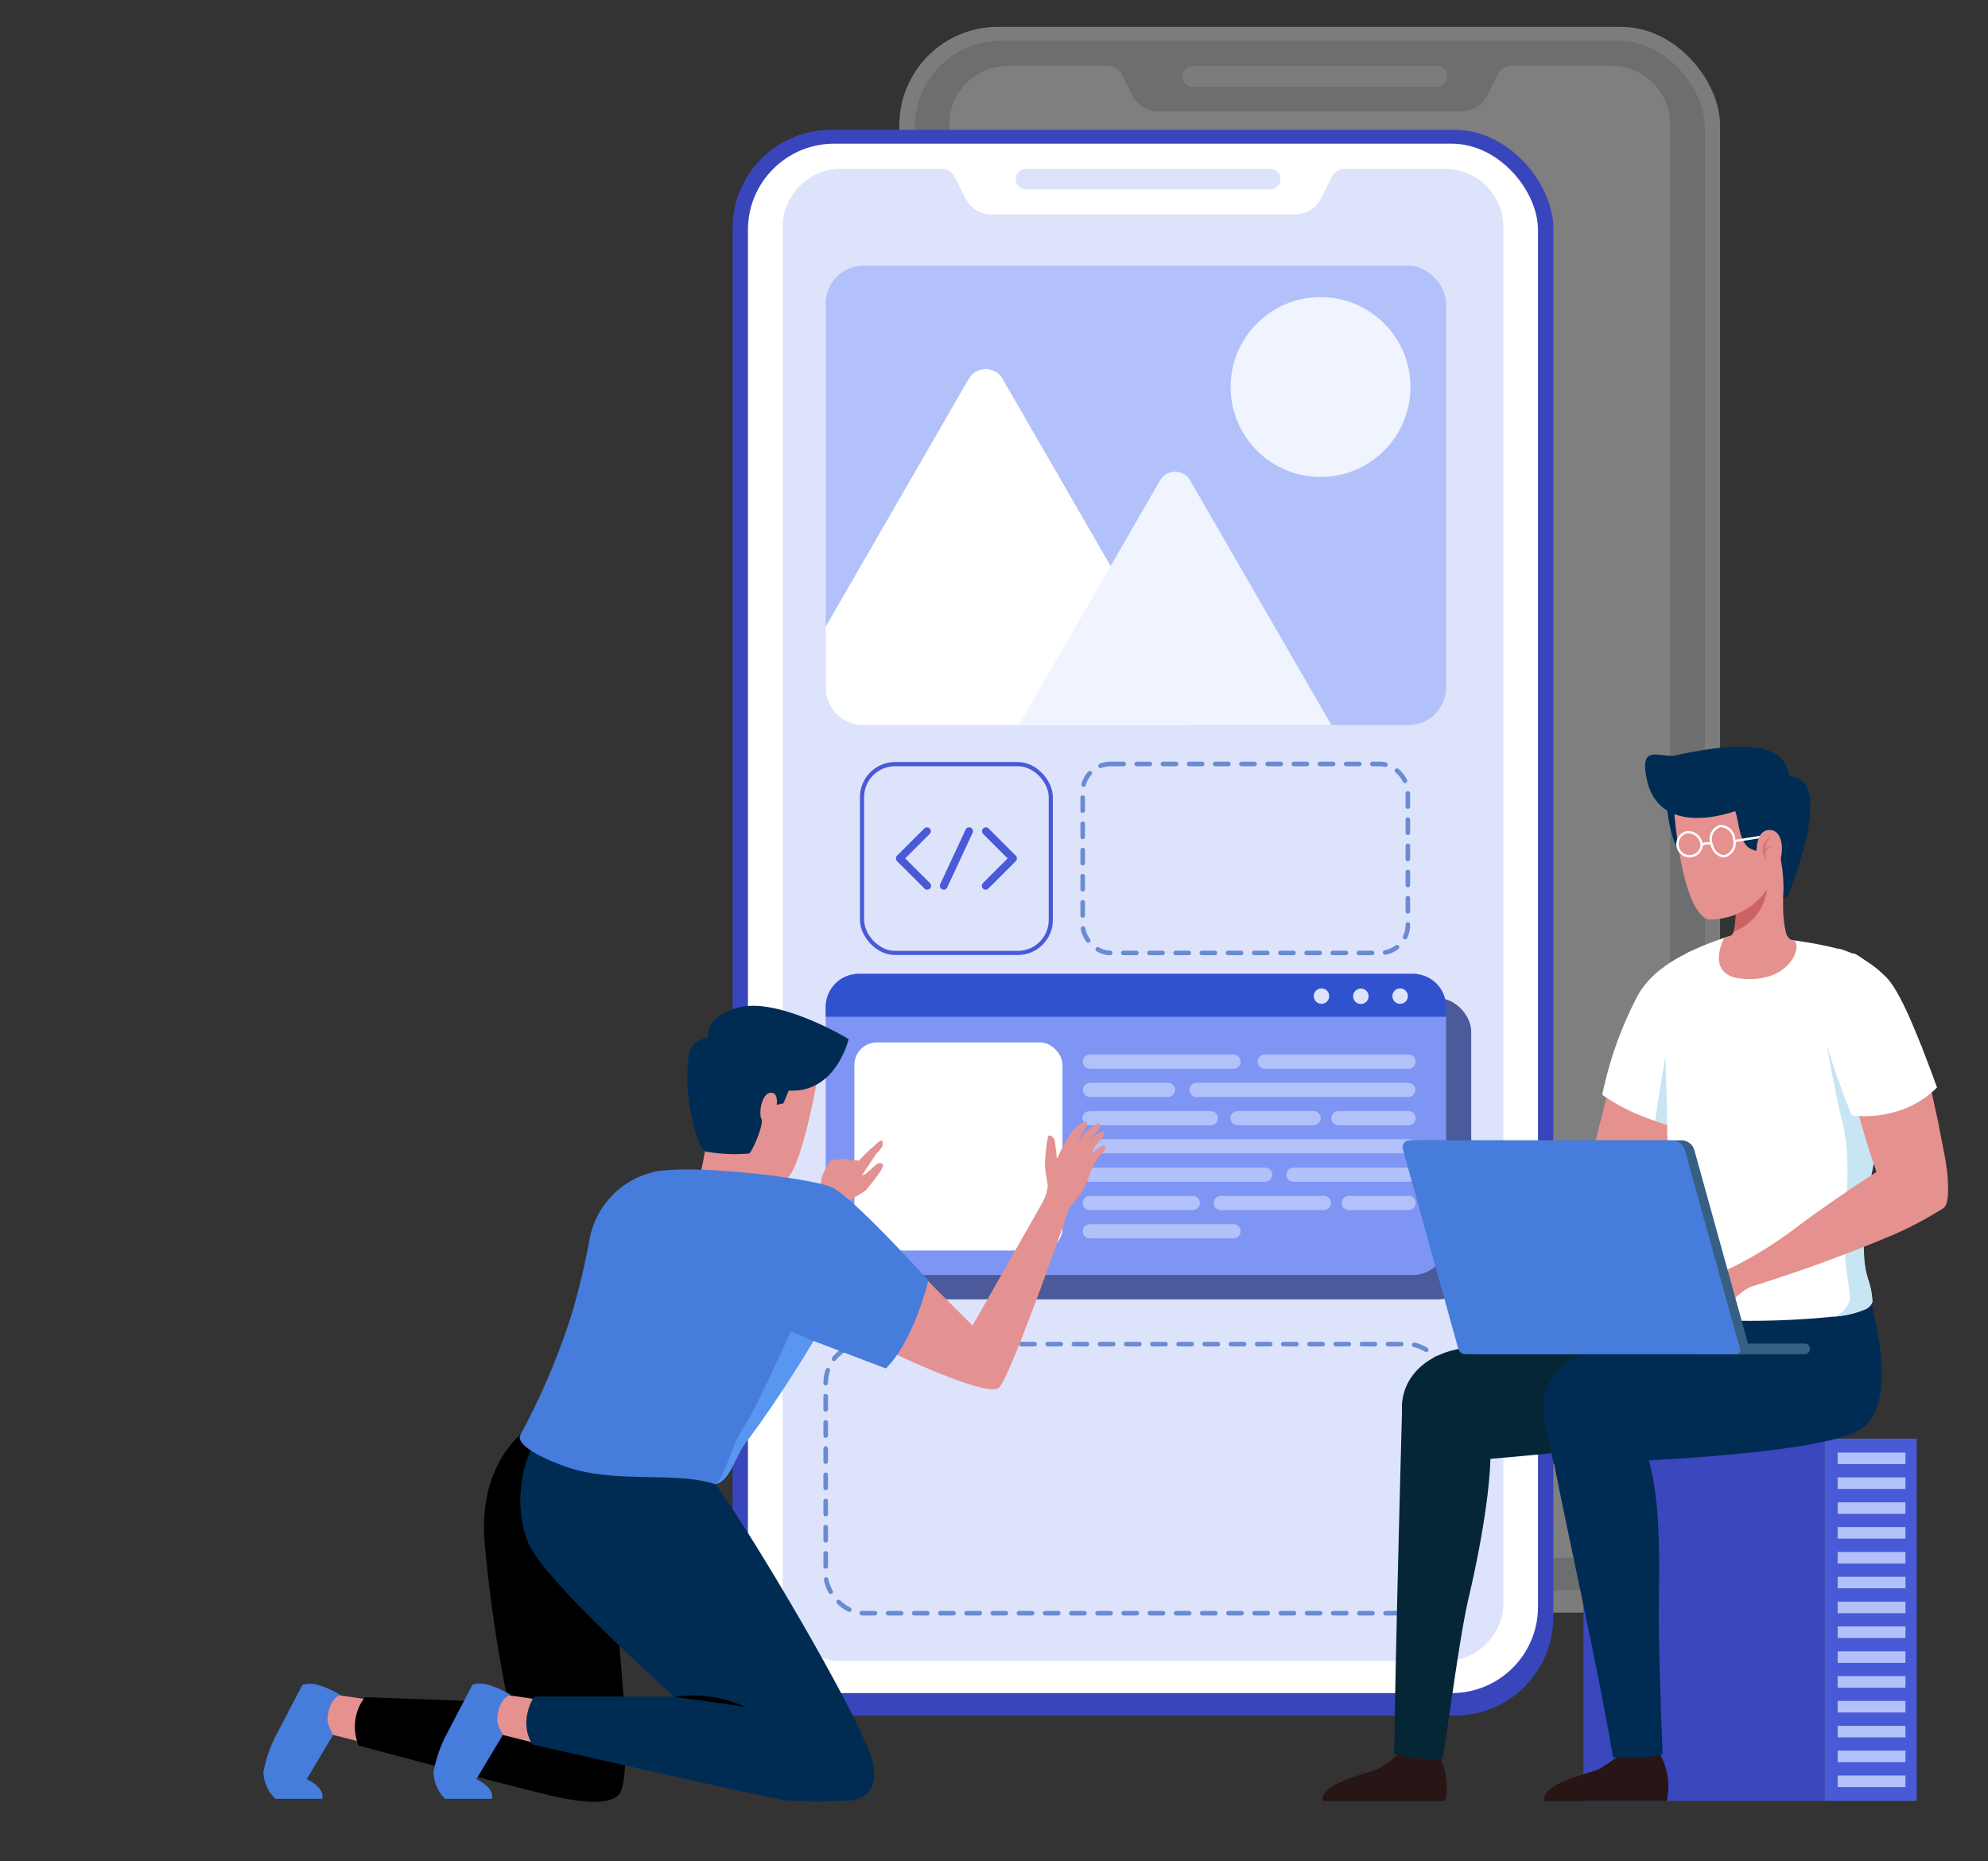 <svg id="Layer_1" data-name="Layer 1" xmlns="http://www.w3.org/2000/svg" viewBox="0 0 229.28 214.64"><rect x="0" y="0" width="229.28" height="214.64" fill="#333333" stroke="none"/><g opacity="0.42"><rect x="103.72" y="3.1" width="94.66" height="182.87" rx="11.35" fill="#e1e1e1"/><rect x="105.5" y="4.7" width="91.12" height="178.67" rx="9.94" fill="#bcbec0"/><path d="M192.62,14.34V172.93a6.73,6.73,0,0,1-6.73,6.73H116.22a6.73,6.73,0,0,1-6.73-6.73V14.34a6.73,6.73,0,0,1,6.73-6.74h11.62a1.7,1.7,0,0,1,1.52.94L130.59,11a3.34,3.34,0,0,0,3,1.85h34.95a3.34,3.34,0,0,0,3-1.85l1.23-2.46a1.7,1.7,0,0,1,1.52-.94h11.62A6.73,6.73,0,0,1,192.62,14.34Z" fill="#e6e7e8"/><path d="M165.72,10H137.57a1.18,1.18,0,0,1-1.18-1.18h0a1.18,1.18,0,0,1,1.18-1.19h28.15a1.19,1.19,0,0,1,1.19,1.19h0A1.18,1.18,0,0,1,165.72,10Z" fill="#e1e1e1"/><rect x="101.36" y="143.13" width="71.55" height="31.03" rx="4.46" fill="#e1e1e1"/><rect x="130.99" y="76.22" width="37.5" height="21.79" rx="3.21" fill="#e1e1e1"/><rect x="103.97" y="103.24" width="71.84" height="34.73" rx="3.83" fill="#e1e1e1"/><path d="M172.91,104.25v27.09a3.81,3.81,0,0,1-3.82,3.81H105.18a3.81,3.81,0,0,1-3.82-3.81V104.25a3.82,3.82,0,0,1,3.82-3.82h63.91A3.82,3.82,0,0,1,172.91,104.25Z" fill="#e1e1e1"/><rect x="104.67" y="108.33" width="24" height="24" rx="2.59" fill="#e1e1e1"/><path d="M148.39,111.37H131.81a.82.82,0,0,1-.82-.82h0a.82.82,0,0,1,.82-.81h16.58a.82.82,0,0,1,.82.81h0A.82.82,0,0,1,148.39,111.37Z" fill="#e1e1e1"/><path d="M140.84,114.63h-9a.82.82,0,0,1-.82-.82h0a.82.82,0,0,1,.82-.81h9a.81.81,0,0,1,.81.81h0A.81.81,0,0,1,140.84,114.63Z" fill="#e1e1e1"/><path d="M168.58,114.63H144.16a.82.82,0,0,1-.82-.82h0a.82.82,0,0,1,.82-.81h24.42a.82.82,0,0,1,.82.81h0A.82.82,0,0,1,168.58,114.63Z" fill="#e1e1e1"/><path d="M145.78,117.89h-14a.82.82,0,0,1-.82-.82h0a.82.82,0,0,1,.82-.81h14a.81.81,0,0,1,.81.81h0A.82.82,0,0,1,145.78,117.89Z" fill="#e1e1e1"/><path d="M157.63,117.89h-8.78a.82.82,0,0,1-.82-.82h0a.82.82,0,0,1,.82-.81h8.78a.81.81,0,0,1,.81.81h0A.82.82,0,0,1,157.63,117.89Z" fill="#e1e1e1"/><path d="M168.58,117.89H160.5a.82.82,0,0,1-.82-.82h0a.81.81,0,0,1,.82-.81h8.08a.82.82,0,0,1,.82.81h0A.82.82,0,0,1,168.58,117.89Z" fill="#e1e1e1"/><path d="M168.58,121.15H131.81a.82.82,0,0,1-.82-.82h0a.82.82,0,0,1,.82-.81h36.77a.82.82,0,0,1,.82.81h0A.82.82,0,0,1,168.58,121.15Z" fill="#e1e1e1"/><path d="M152.05,124.41H131.81a.82.82,0,0,1-.82-.82h0a.82.82,0,0,1,.82-.81h20.24a.81.81,0,0,1,.81.81h0A.82.82,0,0,1,152.05,124.41Z" fill="#e1e1e1"/><path d="M168.58,124.41H155.31a.82.82,0,0,1-.82-.82h0a.82.82,0,0,1,.82-.81h13.27a.82.82,0,0,1,.82.81h0A.82.82,0,0,1,168.58,124.41Z" fill="#e1e1e1"/><path d="M143.7,127.67H131.81a.82.82,0,0,1-.82-.82h0a.82.82,0,0,1,.82-.81H143.7a.82.82,0,0,1,.82.81h0A.82.82,0,0,1,143.7,127.67Z" fill="#e1e1e1"/><path d="M158.81,127.67H146.92a.82.82,0,0,1-.82-.82h0a.82.82,0,0,1,.82-.81h11.89a.81.81,0,0,1,.81.81h0A.82.82,0,0,1,158.81,127.67Z" fill="#e1e1e1"/><path d="M168.58,127.67h-6.9a.82.82,0,0,1-.82-.82h0a.82.82,0,0,1,.82-.81h6.9a.82.82,0,0,1,.82.81h0A.82.82,0,0,1,168.58,127.67Z" fill="#e1e1e1"/><path d="M148.39,130.93H131.81a.82.82,0,0,1-.82-.82h0a.82.82,0,0,1,.82-.81h16.58a.82.82,0,0,1,.82.81h0A.82.82,0,0,1,148.39,130.93Z" fill="#e1e1e1"/><path d="M168.58,111.37H152a.82.82,0,0,1-.82-.82h0a.82.82,0,0,1,.82-.81h16.58a.82.82,0,0,1,.82.81h0A.82.82,0,0,1,168.58,111.37Z" fill="#e1e1e1"/><path d="M172.91,104.25v1.14H101.36v-1.14a3.82,3.82,0,0,1,3.82-3.82h63.91A3.82,3.82,0,0,1,172.91,104.25Z" fill="#e1e1e1"/><path d="M159.43,103a.89.89,0,1,1-.89-.89A.88.88,0,0,1,159.43,103Z" fill="#e1e1e1"/><path d="M164,103a.89.89,0,0,1-1.77,0,.89.89,0,1,1,1.77,0Z" fill="#e1e1e1"/><path d="M168.5,103a.89.89,0,1,1-.89-.89A.88.88,0,0,1,168.5,103Z" fill="#e1e1e1"/><rect x="105.55" y="76.24" width="21.77" height="21.77" rx="3.8" fill="#e1e1e1"/><polyline points="113.04 83.98 109.9 87.11 113.06 90.28" fill="#e1e1e1"/><polyline points="119.83 83.98 122.96 87.11 119.8 90.28" fill="#e1e1e1"/><line x1="117.9" y1="83.98" x2="114.96" y2="90.28" fill="#e1e1e1"/><rect x="101.36" y="18.76" width="71.55" height="52.98" rx="4.35" fill="#e1e1e1"/><circle cx="158.42" cy="32.76" r="10.37" fill="#e1e1e1"/><path d="M143.42,71.75H105.71a4.35,4.35,0,0,1-4.35-4.35v-7l16.5-28.59a2.24,2.24,0,0,1,3.88,0L134.2,53.42l9.26,16A2.21,2.21,0,0,1,143.42,71.75Z" fill="#e1e1e1"/><path d="M159.68,71.75H123.62L134.2,53.42l5.71-9.87a2,2,0,0,1,3.49,0Z" fill="#e1e1e1"/></g><rect x="84.49" y="14.97" width="94.66" height="182.87" rx="11.35" fill="#3945ba"/><rect x="86.26" y="16.57" width="91.12" height="178.67" rx="9.94" fill="#fff"/><path d="M173.39,26.21V184.8a6.73,6.73,0,0,1-6.73,6.74H97a6.74,6.74,0,0,1-6.74-6.74V26.21A6.74,6.74,0,0,1,97,19.47H108.6a1.72,1.72,0,0,1,1.53.94l1.23,2.47a3.33,3.33,0,0,0,3,1.84h35a3.33,3.33,0,0,0,3-1.84l1.23-2.47a1.72,1.72,0,0,1,1.53-.94h11.62A6.73,6.73,0,0,1,173.39,26.21Z" fill="#dee3fc"/><path d="M146.49,21.84H118.34a1.18,1.18,0,0,1-1.19-1.18h0a1.19,1.19,0,0,1,1.19-1.19h28.15a1.18,1.18,0,0,1,1.18,1.19h0A1.18,1.18,0,0,1,146.49,21.84Z" fill="#dee3fc"/><rect x="95.23" y="155" width="71.55" height="31.03" rx="4.46" fill="none" stroke="#698bd1" stroke-linecap="round" stroke-linejoin="round" stroke-width="0.53" stroke-dasharray="1.51"/><rect x="124.87" y="88.1" width="37.5" height="21.79" rx="3.21" fill="none" stroke="#698bd1" stroke-linecap="round" stroke-linejoin="round" stroke-width="0.53" stroke-dasharray="1.51"/><rect x="97.84" y="115.11" width="71.84" height="34.73" rx="3.83" fill="#4b5a9b"/><rect x="95.23" y="112.3" width="71.55" height="34.73" rx="3.82" fill="#7f95f4"/><rect x="98.54" y="120.21" width="24" height="24" rx="2.59" fill="#fff"/><path d="M142.26,123.24H125.68a.81.81,0,0,1-.81-.81h0a.82.82,0,0,1,.81-.82h16.58a.82.82,0,0,1,.82.82h0A.81.81,0,0,1,142.26,123.24Z" fill="#b2c1f9"/><path d="M134.71,126.5h-9a.81.81,0,0,1-.81-.81h0a.82.82,0,0,1,.81-.82h9a.82.82,0,0,1,.82.82h0A.82.82,0,0,1,134.71,126.5Z" fill="#b2c1f9"/><path d="M162.45,126.5H138a.82.82,0,0,1-.82-.81h0a.82.82,0,0,1,.82-.82h24.42a.82.82,0,0,1,.82.82h0A.82.82,0,0,1,162.45,126.5Z" fill="#b2c1f9"/><path d="M139.65,129.76h-14a.81.81,0,0,1-.81-.81h0a.82.82,0,0,1,.81-.82h14a.82.82,0,0,1,.81.82h0A.81.81,0,0,1,139.65,129.76Z" fill="#b2c1f9"/><path d="M151.5,129.76h-8.78a.81.81,0,0,1-.81-.81h0a.82.82,0,0,1,.81-.82h8.78a.82.82,0,0,1,.82.82h0A.82.82,0,0,1,151.5,129.76Z" fill="#b2c1f9"/><path d="M162.45,129.76h-8.08a.82.82,0,0,1-.82-.81h0a.82.82,0,0,1,.82-.82h8.08a.82.82,0,0,1,.82.82h0A.82.82,0,0,1,162.45,129.76Z" fill="#b2c1f9"/><path d="M162.45,133H125.68a.81.81,0,0,1-.81-.81h0a.81.81,0,0,1,.81-.82h36.77a.82.82,0,0,1,.82.82h0A.82.82,0,0,1,162.45,133Z" fill="#b2c1f9"/><path d="M145.92,136.28H125.68a.81.81,0,0,1-.81-.81h0a.81.81,0,0,1,.81-.82h20.24a.82.82,0,0,1,.82.82h0A.82.82,0,0,1,145.92,136.28Z" fill="#b2c1f9"/><path d="M162.45,136.28H149.18a.81.81,0,0,1-.81-.81h0a.81.81,0,0,1,.81-.82h13.27a.82.82,0,0,1,.82.82h0A.82.82,0,0,1,162.45,136.28Z" fill="#b2c1f9"/><path d="M137.57,139.54H125.68a.81.81,0,0,1-.81-.82h0a.81.81,0,0,1,.81-.81h11.89a.82.82,0,0,1,.82.81h0A.82.82,0,0,1,137.57,139.54Z" fill="#b2c1f9"/><path d="M152.68,139.54H140.79a.82.82,0,0,1-.82-.82h0a.82.82,0,0,1,.82-.81h11.89a.82.82,0,0,1,.82.81h0A.82.82,0,0,1,152.68,139.54Z" fill="#b2c1f9"/><path d="M162.45,139.54h-6.9a.81.81,0,0,1-.81-.82h0a.81.81,0,0,1,.81-.81h6.9a.82.82,0,0,1,.82.81h0A.82.82,0,0,1,162.45,139.54Z" fill="#b2c1f9"/><path d="M142.26,142.8H125.68a.81.81,0,0,1-.81-.82h0a.81.81,0,0,1,.81-.81h16.58a.81.81,0,0,1,.82.81h0A.81.81,0,0,1,142.26,142.8Z" fill="#b2c1f9"/><path d="M162.45,123.24H145.87a.82.82,0,0,1-.82-.81h0a.82.82,0,0,1,.82-.82h16.58a.82.82,0,0,1,.82.82h0A.82.82,0,0,1,162.45,123.24Z" fill="#b2c1f9"/><path d="M166.79,116.12v1.14H95.23v-1.14a3.83,3.83,0,0,1,3.83-3.82H163A3.83,3.83,0,0,1,166.79,116.12Z" fill="#3052ce"/><path d="M153.3,114.87a.89.89,0,1,1-.89-.89A.89.89,0,0,1,153.3,114.87Z" fill="#dee3fc"/><path d="M157.84,114.87A.89.89,0,1,1,157,114,.89.89,0,0,1,157.84,114.87Z" fill="#dee3fc"/><path d="M162.37,114.87a.89.89,0,1,1-.89-.89A.89.89,0,0,1,162.37,114.87Z" fill="#dee3fc"/><rect x="99.42" y="88.12" width="21.77" height="21.77" rx="3.8" fill="none" stroke="#495ad6" stroke-miterlimit="10" stroke-width="0.48"/><polyline points="106.91 95.85 103.77 98.99 106.94 102.15" fill="none" stroke="#495ad6" stroke-linecap="round" stroke-linejoin="round" stroke-width="0.89"/><polyline points="113.7 95.85 116.84 98.99 113.68 102.15" fill="none" stroke="#495ad6" stroke-linecap="round" stroke-linejoin="round" stroke-width="0.89"/><line x1="111.77" y1="95.85" x2="108.84" y2="102.15" fill="none" stroke="#495ad6" stroke-linecap="round" stroke-linejoin="round" stroke-width="0.89"/><rect x="95.23" y="30.64" width="71.55" height="52.98" rx="4.35" fill="#b2c1f9"/><circle cx="152.3" cy="44.63" r="10.37" fill="#f0f4ff"/><path d="M137.29,83.62H99.58a4.35,4.35,0,0,1-4.35-4.35v-7l16.5-28.59a2.25,2.25,0,0,1,3.89,0l12.46,21.58,9.25,16A2.19,2.19,0,0,1,137.29,83.62Z" fill="#fff"/><path d="M153.56,83.62H117.49l10.59-18.33,5.7-9.87a2,2,0,0,1,3.49,0Z" fill="#f0f4ff"/><path d="M90.91,141.27l3.62-3.72a10.24,10.24,0,0,1,.32-2,9.81,9.81,0,0,1,1-1.78,1.35,1.35,0,0,1,.77,0,3.42,3.42,0,0,1,.73-.17,2.1,2.1,0,0,1,.64.21s.55,0,.77,0a.5.5,0,0,1,.3.06,15.41,15.41,0,0,1,1.3-1.34c.42-.34,1.07-1,1.26-1s.26.32.13.66a3.62,3.62,0,0,1-.71.88l-1.65,2.51a4.7,4.7,0,0,0,.43-.21c.15-.1,1.16-1,1.22-1.07s.52-.34.78,0-1.73,2.69-2,3a17.22,17.22,0,0,1-2.15,1.24s-1.94,3.48-2.12,3.71S90.91,141.27,90.91,141.27Z" fill="#e49191"/><path d="M94.32,124.11s-2,11.73-3.93,12c0,0-7.61.31-9.3-8.92-1.47-8,4.42-9.71,7.18-9.1S94.91,119.11,94.32,124.11Z" fill="#e49191"/><path d="M87.59,134.24a10.85,10.85,0,0,0-1.44,4.92,11.29,11.29,0,0,1-6.09-1.06,42.72,42.72,0,0,0,1.77-10.23" fill="#e49191"/><path d="M85.45,116.13c-4.16.92-3.83,3.51-3.83,3.51-1.94.48-2.36,1.28-2.35,4.88s1.32,7.9,2,8.25a19,19,0,0,0,5.12.25c.34-.12,1.76-3.42,1.43-4s0-2.86,1-3,.76,1.39.76,1.39l.78-.18.6-1.47c5.49.33,6.91-5.93,6.91-5.93C96.55,119,89.61,115.21,85.45,116.13Z" fill="#002c54"/><path d="M39.3,195.52l4.2.61L42.11,201l-4.55-1.15a3,3,0,0,1,.94-4.37A1.54,1.54,0,0,1,39.3,195.52Z" fill="#e5918f"/><path d="M70.67,182.91l-6.19-18.75s-1.88-.67-2.84,0c0,0-6.45,3.47-5.77,13.36a161.44,161.44,0,0,0,2.74,18.8l-16.53-.61a5.63,5.63,0,0,0-.72,5.58s20.77,5.58,23.69,6.1c2.38.42,5,.74,6.24-.34C73.5,205.16,70.67,182.91,70.67,182.91Z"/><path d="M58.87,195.52l4.21.61L61.68,201l-4.55-1.15a3,3,0,0,1,.95-4.37A1.5,1.5,0,0,1,58.87,195.52Z" fill="#e5918f"/><path d="M57.35,198.09c-.1,1,.75,1.84.59,2.08s-3,5-3,5,2.14.93,1.79,2.27h-5.4A4.48,4.48,0,0,1,50,204.33a15.85,15.85,0,0,1,1.33-4l3.16-6.05a3.05,3.05,0,0,1,1.8,0,11.09,11.09,0,0,1,2.61,1.17S57.58,195.71,57.35,198.09Z" fill="#467cdb"/><path d="M100.62,203.11c-1.33-5-13.88-26.22-18.13-32-8.72-3.78-18-7-18-7-3.84.91-5.74,8.66-3.56,13.82,1.5,3.54,11,12.46,16.8,17.71l-16.13,0s-1.9,2.84-.18,5.53c0,0,26.82,6.1,29.17,6.44a52.56,52.56,0,0,0,7.63,0S101.74,207.3,100.62,203.11Z" fill="#002c54"/><path d="M37.78,198.09c-.1,1,.75,1.84.59,2.08s-3,5-3,5,2.14.93,1.79,2.27h-5.4a4.48,4.48,0,0,1-1.38-3.09,15.85,15.85,0,0,1,1.33-4l3.16-6.05a3.05,3.05,0,0,1,1.8,0,11.09,11.09,0,0,1,2.61,1.17S38,195.71,37.78,198.09Z" fill="#467cdb"/><path d="M120.81,137.66l-8.65,15.21L106,146.69l-5.13,7.63,1.49.72-.54.44s12,5.83,13.39,4.54,8.1-20.63,8.1-20.63Z" fill="#e49191"/><path d="M107.07,147.66s-1.63,6.89-4.9,10.15l-8.35-3.18s-3.88,6.52-7.67,11.52c-1.46,1.93-1.94,4.65-3.65,5l-.32-.09c-4.64-1.39-11.49.08-17.14-2-6.25-2.32-5-3.63-5-3.63a80.85,80.85,0,0,0,5.93-14A85.31,85.31,0,0,0,68,142.89,9.77,9.77,0,0,1,76.22,135l.13,0c4.74-.6,17.13.86,19.54,1.9S107.07,147.66,107.07,147.66Z" fill="#467cdb"/><path d="M93.82,154.63s-3.88,6.52-7.67,11.52c-1.46,1.93-1.94,4.65-3.65,5,.75-.26,2-4.21,2.43-5.1s1.16-1.77,2.69-4.87,3.6-7.65,3.6-7.65Z" fill="#5996ef"/><path d="M77.72,195.69a14.39,14.39,0,0,1,8.33,1.19c-2.41-.43-5.88-.88-8.33-1.19Z"/><path d="M127.27,132.06a7.5,7.5,0,0,0-1.45,1.05l.49-1a10.3,10.3,0,0,0,.89-1c.23-.35.11-.7-.08-.71a6.75,6.75,0,0,0-1.36,1l.1-.19a9.57,9.57,0,0,0,.89-1c.23-.34.11-.69-.08-.71a12.65,12.65,0,0,0-1.68,1.25l-.73,1,.55-1.07a4.26,4.26,0,0,0,.48-.74c.19-.38,0-.5-.05-.63s-1.12.62-1.38.92a16.25,16.25,0,0,0-1.14,1.69l-.84,1.75c0-.5-.14-1.37-.2-1.92-.08-.8-.8-1-.83-.6a19.94,19.94,0,0,0-.33,3.32c.09,1,.26,1.71.32,2.29a4.5,4.5,0,0,1-.53,1.74s2.4,1.49,2.8,1.05a18.71,18.71,0,0,0,1.65-2.11,11,11,0,0,0,.95-2.13l.75-1.61a9.32,9.32,0,0,0,.88-1C127.58,132.42,127.46,132.08,127.27,132.06Z" fill="#e49191"/><rect x="182.62" y="165.91" width="27.8" height="41.78" fill="#3b47bc"/><rect x="210.42" y="165.91" width="10.64" height="41.78" transform="translate(431.48 373.59) rotate(180)" fill="#495ad6"/><rect x="211.94" y="167.51" width="7.82" height="1.33" fill="#b2c1f9"/><rect x="211.94" y="170.37" width="7.82" height="1.33" fill="#b2c1f9"/><rect x="211.94" y="173.24" width="7.82" height="1.33" fill="#b2c1f9"/><rect x="211.94" y="176.1" width="7.82" height="1.33" fill="#b2c1f9"/><rect x="211.94" y="178.97" width="7.82" height="1.33" fill="#b2c1f9"/><rect x="211.94" y="181.83" width="7.82" height="1.33" fill="#b2c1f9"/><rect x="211.94" y="184.7" width="7.82" height="1.33" fill="#b2c1f9"/><rect x="211.94" y="187.56" width="7.82" height="1.33" fill="#b2c1f9"/><rect x="211.94" y="190.43" width="7.82" height="1.33" fill="#b2c1f9"/><rect x="211.94" y="193.29" width="7.82" height="1.33" fill="#b2c1f9"/><rect x="211.94" y="196.15" width="7.82" height="1.33" fill="#b2c1f9"/><rect x="211.94" y="199.02" width="7.82" height="1.33" fill="#b2c1f9"/><rect x="211.94" y="201.88" width="7.82" height="1.33" fill="#b2c1f9"/><rect x="211.94" y="204.75" width="7.82" height="1.33" fill="#b2c1f9"/><path d="M178.1,207.69h14.13a7.73,7.73,0,0,0-.92-5.64s-1.14.92-4.54.3a15.26,15.26,0,0,1-2.41,1.68C183.38,204.51,177.72,205.62,178.1,207.69Z" fill="#281616"/><path d="M179.09,167.85c.91,5.44,5.12,23.86,6.93,34.75a16.41,16.41,0,0,0,5.74-.3c-.16-3.79-.49-12.87-.45-16.85.06-6.73.38-15.6-2.59-20.47l-9.95.79c.06.52.11.95.16,1.26S179,167.59,179.09,167.85Z" fill="#002c54"/><path d="M152.55,207.69h14.12a7.73,7.73,0,0,0-.92-5.64s-1.13.92-4.54.3a15,15,0,0,1-2.4,1.68C157.82,204.51,152.16,205.62,152.55,207.69Z" fill="#281616"/><path d="M160.8,202.28a16.29,16.29,0,0,0,5.58.5c.75-4.38,1.94-14,3-18.51,1.65-7,3.28-16.66,2.15-20.1l-9.8-2.46C161.71,162,160.91,191.53,160.8,202.28Z" fill="#052635"/><path d="M199.79,151.67h0c-.2-1.94-.43-3.35-.43-3.35L188.42,151l-9.3,2.11-11.28,2.53c-4.12.93-6.85,4.06-6,8.18l1,5c5.76-.08,32.85-2.68,35.17-3.85C200.7,163.66,201.49,159,199.79,151.67Z" fill="#052635"/><path d="M216.13,151.67h0a15.3,15.3,0,0,0-1.14-4L204.76,151l-9.3,2.11-11.28,2.53c-4.12.93-6.85,4.06-6,8.18l1,5c5.76-.08,29.84-.92,35.16-3.85C217,163.57,217.83,159,216.13,151.67Z" fill="#002c54"/><path d="M185.49,136s4.86-2.19,6.2,0a3.43,3.43,0,0,1-1.43,4.38,113.45,113.45,0,0,1-19.87,7.12,21.26,21.26,0,0,0-1-2.53,46.13,46.13,0,0,0,7.91-4.41,50.86,50.86,0,0,1,8.18-4.57Z" fill="#e5918f"/><path d="M186.71,120.8l-4.17,16.64s.43,4.21,4.68,2.14,7.06-15.32,7.06-15.32Z" fill="#e5918f"/><path d="M193.76,130.11c-.52-.13-1-.26-1.49-.41s-.94-.29-1.38-.44a23.43,23.43,0,0,1-6.1-3,43.14,43.14,0,0,1,4.08-11.43l.1-.18.1-.18a10.55,10.55,0,0,1,2.9-3l.35-.24.49,8.69.09.89Z" fill="#fff"/><path d="M193.76,130.11c-.52-.13-1-.26-1.49-.41s-.94-.29-1.38-.44c.83-5.85,1.58-9.53,1.58-9.53l.43,1.07Z" fill="#c7e5f2"/><path d="M218.35,115.08c-.1,2.58-.55,6.71-.94,10.86-.13,1.31-.24,2.63-.35,3.91-.07.79-1.26,5-1.31,5.79-.21,3.62-2,6.34-.31,11.86a8.73,8.73,0,0,1,.5,2.55c0,.38-.49.78-.68.88a11.4,11.4,0,0,1-3.78.9h0a96.22,96.22,0,0,1-10.48.48c-3.62,0-9.06-.57-9.74-1.48s0-2.05.24-3.73c1.34-7.57.86-11.52.78-17,0-.14,0-.27,0-.42-.13-8.42-.69-15.64-.3-18.24l.35-.24q.87-.59,1.68-1l.17-.09.5-.28.19-.09a42,42,0,0,1,4-1.6l.35-.11c1-.06,2-.07,3.15,0,1,0,2.49.16,4.12.37h0a42.54,42.54,0,0,1,5.47,1h0a11.23,11.23,0,0,1,4.31,3A14.71,14.71,0,0,1,218.35,115.08Z" fill="#fff"/><path d="M215.44,147.5a8.73,8.73,0,0,1,.5,2.55c0,.38-.49.78-.68.88a11.4,11.4,0,0,1-3.78.9,2.66,2.66,0,0,0,1.89-2.17c0-.7-.9-5.39-.65-8.42s.74-7.83-.2-11.68-1.82-8.92-1.82-8.92l5.28,3.19s.68,1,1.43,2.11c-.13,1.31-.24,2.63-.35,3.91C217,130.64,213.76,142,215.44,147.5Z" fill="#c7e5f2"/><path d="M192.21,92.81s.46,5.52,2.29,5.9,1.38-2,1.38-2l-.26-2.62Z" fill="#002c54"/><path d="M200.65,112.83c-3.58-.43-2.24-3.92-1.75-4.72.13,0,.75-.23.79-.26h0a1.09,1.09,0,0,0,.27-.42,8.57,8.57,0,0,0,.18-2.87h0v-.33c.06-.22.12-.43.17-.63l1.88-1.48,4-3.13s-1.06,5.24-.21,8.55a1.25,1.25,0,0,0,.53.79s0,0,0,0a.86.86,0,0,0,.39.15C207.9,108.94,206.54,113.53,200.65,112.83Z" fill="#e5918f"/><path d="M203.81,102.32a5.94,5.94,0,0,1-3.83,5.11,8.51,8.51,0,0,0,.18-2.86l1.59-1.25Z" fill="#cc6362"/><path d="M193.09,93.6s.82,11.46,3.92,12.43a8,8,0,0,0,6.77-3.44c.82-1.09,1.85-1.34,2.18-2.66.55-2.16,1.32-6.12.34-8.52C204.9,88,193.22,85.3,193.09,93.6Z" fill="#e5918f"/><path d="M206.35,89.52a3.39,3.39,0,0,0-2.16-2.86c-2.1-1-6.46-.55-10.95.45-1.06.23-2.38-.41-3.11.1-.89.61,0,3.43,0,3.43,1.74,5.25,8.11,3.54,10,2.9.46,1.35.4,3.23,1.53,4.2a3.7,3.7,0,0,0,2.92.37c.14.27.67.51.78.88a18.55,18.55,0,0,1,.3,4.62l.54-.26C206.29,103,211.88,89.69,206.35,89.52Z" fill="#002c54"/><path d="M196.26,97.46a1.4,1.4,0,1,1-1.63-1.5A1.6,1.6,0,0,1,196.26,97.46Z" fill="none" stroke="#fff" stroke-miterlimit="10" stroke-width="0.27"/><path d="M200,96.76A1.6,1.6,0,0,1,199,98.71c-.74.13-1.47-.54-1.63-1.5a1.58,1.58,0,0,1,1-1.95A1.61,1.61,0,0,1,200,96.76Z" fill="none" stroke="#fff" stroke-miterlimit="10" stroke-width="0.27"/><path d="M196.26,97.46s.16-.27,1-.2" fill="none" stroke="#fff" stroke-miterlimit="10" stroke-width="0.27"/><line x1="200.03" y1="96.99" x2="203.23" y2="96.48" fill="none" stroke="#fff" stroke-miterlimit="10" stroke-width="0.27"/><path d="M203.46,100.53c2.2.85,2.89-4.57.8-4.81-1.59-.18-1.65,2-1.65,2S202.2,100.05,203.46,100.53Z" fill="#e5918f"/><g opacity="0.5"><path d="M204.19,96.53c-.73.84-.57,1.78-.47,2.8-.67-.8-.67-2.43.47-2.8Z" fill="#cc6362"/><path d="M204.53,97.56a1.07,1.07,0,0,0-.89.86l-.36-.13a1.25,1.25,0,0,1,1.25-.73Z" fill="#cc6362"/></g><path d="M224.62,138.17h0c-1,1.12-4.64,1.94-6.4.39a10.31,10.31,0,0,1-1.8-3.42,104.57,104.57,0,0,1-3-10.31l8.22-4.2s1,4.74,2,9.24l0,.12c.29,1.45.57,2.87.79,4.08a.38.38,0,0,1,0,.1A16.92,16.92,0,0,1,224.62,138.17Z" fill="#e5918f"/><path d="M210.27,119.08a97.25,97.25,0,0,0,3.29,9.55,13,13,0,0,0,6-.73,11.05,11.05,0,0,0,3.84-2.49s-1.66-4.65-3.14-8c-1.33-3-2.13-4.11-2.71-4.71a13,13,0,0,0-3.26-2.42Z" fill="#fff"/><path d="M220.66,121.24l-4.82-2.08-3.8-9.79s.7.21,1.61.58h0l.12,0,.07,0c.82.38,4,2.26,6.2,9.06l0,.17c.23.79.4,1.42.5,1.74a.44.44,0,0,0,0,.1S220.64,121.19,220.66,121.24Z" fill="#fff"/><path d="M224.62,138.17h0c-.07.6-.24,1-.53,1.19l-.77.46a41.93,41.93,0,0,1-5.09,2.63,183,183,0,0,1-17.78,6.39,21.3,21.3,0,0,0-1.09-2.48,46.87,46.87,0,0,0,7.72-4.74c3.83-2.92,9.34-6.48,9.34-6.48l1.39-1.63s4.95-4.56,5.74-3.64l0,.12c.12.48.51,2.23.79,4.08a.38.38,0,0,1,0,.1A16.92,16.92,0,0,1,224.62,138.17Z" fill="#e5918f"/><path d="M199.93,146.09a3.1,3.1,0,0,1-2,.38c-.55-.12-.77-.34-1.17-.41a9,9,0,0,1-2-.47c-.53-.26-.74-.29-.72.25s1.07,1,1.35,1.14a2.83,2.83,0,0,1,.68.68c0,.06-1.75,1-2.23.81a1.41,1.41,0,0,0-.06.67c.08.24.45.32.48.44s-.09.37,0,.56.41.19.54.5,0,.32.09.64.51.39.59.55,0,.37.21.48a7.92,7.92,0,0,0,2.36-.65c.59-.25,2.16-2.51,3.89-3.28Z" fill="#e5918f"/><path d="M208.14,156.16h-12.5v-1.22h12.5a.61.61,0,0,1,.61.61h0A.61.61,0,0,1,208.14,156.16Z" fill="#375f84"/><path d="M201.38,156.16H170.09a.83.83,0,0,1-.8-.61l-6.41-23.05a.81.81,0,0,1,.77-1h30.26a1.56,1.56,0,0,1,1.51,1.15l6.38,23A.44.44,0,0,1,201.38,156.16Z" fill="#375f84"/><path d="M200.25,156.16H169a.84.84,0,0,1-.81-.61l-6.4-23.05a.8.8,0,0,1,.77-1h30.26a1.57,1.57,0,0,1,1.51,1.15l6.38,23A.44.44,0,0,1,200.25,156.16Z" fill="#467cdb"/></svg>